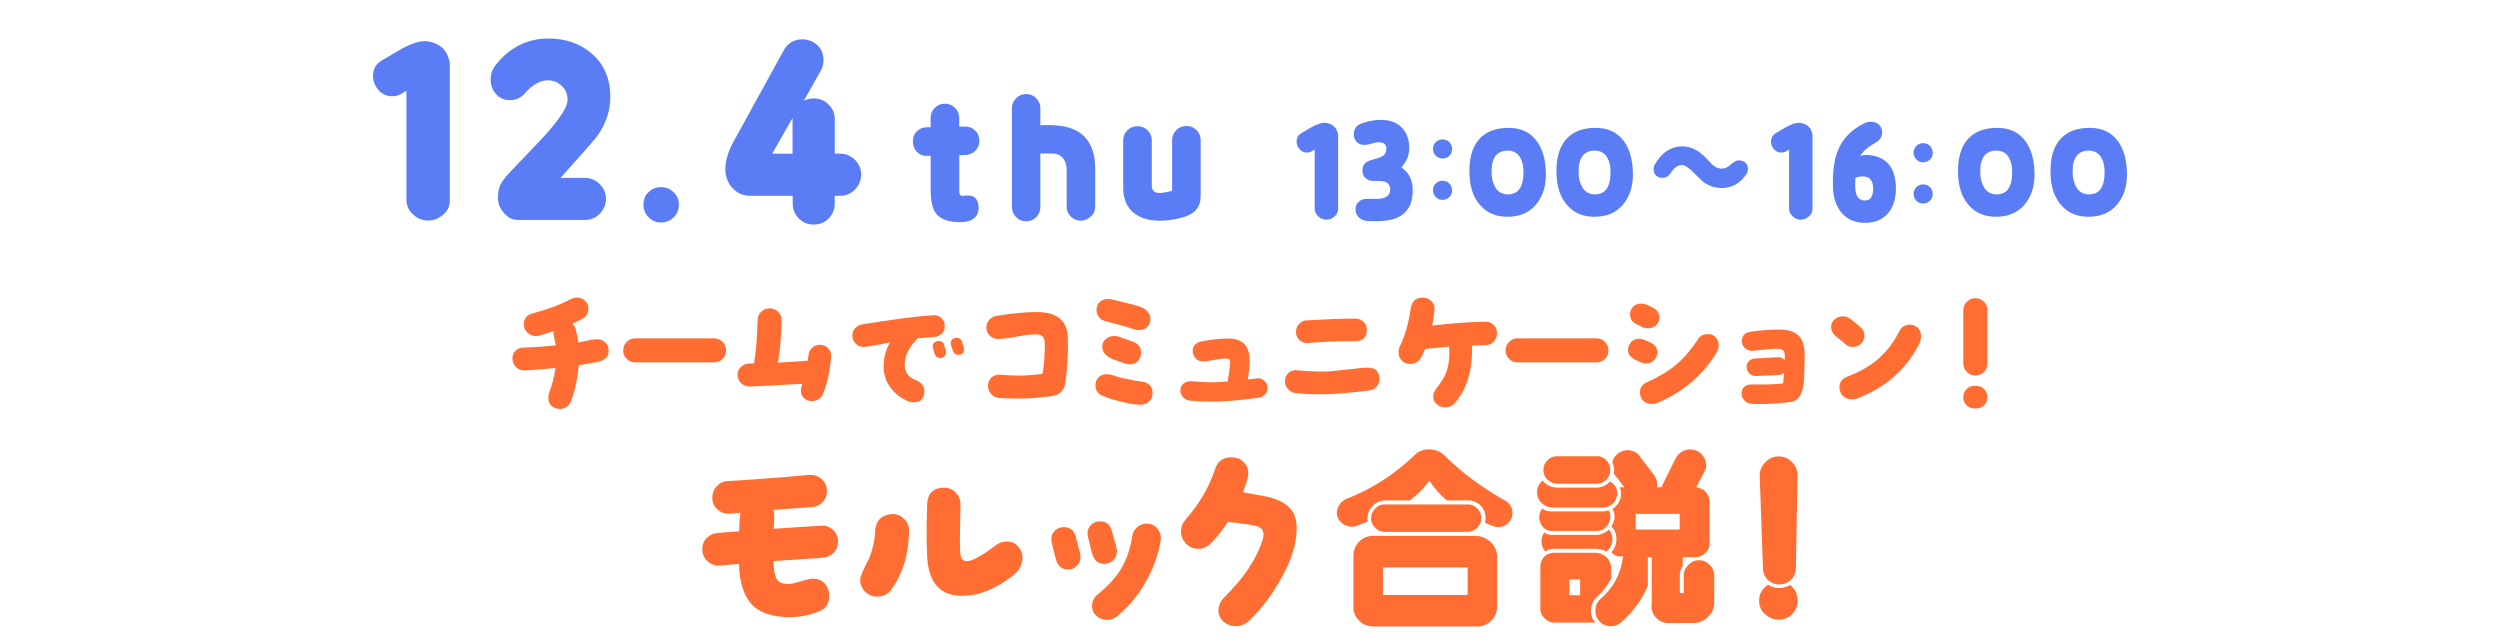 <?xml version="1.0" encoding="UTF-8"?><svg id="_レイヤー_2" xmlns="http://www.w3.org/2000/svg" viewBox="0 0 332 85"><defs><style>.cls-1{fill:none;}.cls-2{fill:#5a7df5;}.cls-3{fill:#ff6d32;}</style></defs><g id="_2025_推しごと相談室"><path class="cls-3" d="M80.49,47.47c-.23.28-.51.45-.87.53-.83.17-1.76.34-2.78.51-.11,1.65-.45,3.25-1.02,4.8-.11.28-.3.53-.59.72-.28.19-.57.28-.89.28-.23,0-.43-.04-.64-.13-.59-.25-.89-.72-.89-1.38,0-.19.04-.42.13-.68.4-1.04.68-2.14.83-3.25-1.34.13-2.72.25-4.08.32-.44.02-.79-.11-1.12-.4-.32-.3-.49-.64-.51-1.06-.04-.44.09-.81.38-1.12.26-.28.62-.45,1.06-.45,1.34-.04,2.78-.13,4.31-.3-.08-.32-.13-.64-.19-.96-.11-.43-.15-.74-.11-.93-.53.17-1.13.38-1.85.59-.15.04-.32.08-.45.08-.45,0-.83-.15-1.15-.45-.34-.3-.49-.66-.49-1.12,0-.76.36-1.23,1.1-1.44,2.04-.53,3.72-1.15,5.01-1.85.32-.17.62-.26.95-.26.42,0,.78.13,1.06.42.3.26.45.6.45,1.02,0,.6-.25,1.04-.72,1.32-.21.11-.68.36-1.42.72.21.17.36.4.44.68.17.64.28,1.25.36,1.8.21-.04.64-.13,1.29-.26.51-.11.93-.17,1.23-.17.42,0,.78.15,1.08.44.3.28.43.64.43,1.06,0,.36-.09.68-.32.95Z"/><path class="cls-3" d="M95.95,47.66c-.3.32-.68.47-1.13.47h-10.46c-.45,0-.83-.15-1.13-.47-.32-.3-.47-.68-.47-1.13s.15-.81.47-1.13c.3-.32.68-.47,1.13-.47h10.46c.45,0,.83.15,1.13.47.32.32.47.7.47,1.13s-.15.83-.47,1.13Z"/><path class="cls-3" d="M109.29,52.31c-.28.64-.79.96-1.51.96-.21,0-.42-.06-.6-.13-.55-.26-.83-.7-.83-1.32,0-.21.08-.49.19-.85-2.87.17-5.2.28-6.96.36-.43.02-.81-.13-1.13-.42-.32-.28-.47-.66-.49-1.1-.02-.44.13-.79.43-1.08.3-.28.66-.44,1.1-.45l.64-.02c.28-1.57.43-3.52.49-5.8,0-.43.17-.79.49-1.08.3-.28.68-.43,1.13-.43s.81.17,1.12.49c.32.32.45.7.45,1.13-.06,2.02-.21,3.88-.49,5.58,1.17-.06,2.5-.13,3.95-.25.06-.32.09-.62.13-.95.09-.34.25-.6.49-.81.32-.26.7-.38,1.12-.34.44.04.78.21,1.04.51.25.32.36.68.32,1.12-.19,2.02-.55,3.65-1.08,4.88Z"/><path class="cls-3" d="M125.08,44.28c-.26.3-.62.45-1.04.47-.64.04-1.36.11-2.17.19-1.17,1.15-1.74,2.33-1.72,3.54.02.95.47,1.61,1.36,1.95.83.32,1.25.83,1.25,1.51,0,.08-.02.19-.04.36-.11.76-.57,1.13-1.34,1.13-.26,0-.49-.04-.68-.11-.98-.38-1.8-.98-2.42-1.81-.61-.81-.93-1.74-.93-2.8-.02-1.12.26-2.19.83-3.23l-1.78.34c-.85.15-1.44.25-1.74.25-.4,0-.76-.15-1.04-.45-.28-.28-.43-.64-.43-1.04s.11-.7.36-.98c.25-.26.53-.44.89-.51,4.16-.68,7.33-1.1,9.53-1.23.42-.02.76.09,1.04.38.3.26.45.6.45,1,.02.42-.11.78-.38,1.06ZM125.64,46.79c0,.21-.08.38-.23.53-.15.15-.34.23-.55.23-.38,0-.62-.21-.76-.62l-.21-.7c-.02-.09-.04-.17-.04-.25,0-.21.09-.38.25-.51.17-.13.34-.19.55-.19.4,0,.64.19.74.59l.21.7c.02.09.04.17.04.23ZM128.03,46.36c0,.51-.26.76-.78.76-.36,0-.6-.21-.74-.62l-.23-.7c-.02-.08-.04-.15-.04-.25,0-.21.09-.38.25-.49.15-.13.34-.21.55-.21.4,0,.64.21.74.59l.21.72c.02.08.04.15.04.21Z"/><path class="cls-3" d="M141.48,50.84c-.17,1.06-.79,1.64-1.87,1.78-1.66.21-3.16.32-4.46.32-.64,0-1.44-.04-2.44-.09-.43-.02-.79-.21-1.1-.55-.3-.34-.43-.74-.4-1.17.04-.45.21-.81.53-1.06.34-.25.74-.34,1.19-.3.93.08,1.7.11,2.34.11.87,0,1.93-.08,3.16-.23.21-1.04.32-2.33.32-3.82,0-.47-.06-.81-.19-1.02-.15-.25-.45-.4-.91-.4-.6-.02-1.47.08-2.61.28-1.15.23-2,.32-2.57.32-.36,0-.68-.13-.96-.38-.3-.25-.45-.55-.51-.91-.06-.43.04-.81.3-1.15.25-.34.59-.55,1.02-.62,2.21-.36,4.06-.53,5.52-.51,2.61.04,3.93,1.19,3.97,3.48.06,2.08-.06,4.05-.34,5.92Z"/><path class="cls-3" d="M148.91,53.35c-.96-.23-1.8-.49-2.5-.79-.62-.25-.93-.72-.93-1.42,0-.26.04-.49.15-.68.26-.51.74-.77,1.4-.77.25,0,.47.04.66.11.93.34,2.25.64,3.99.89.93.13,1.38.64,1.38,1.53,0,.45-.15.83-.45,1.1-.3.28-.68.43-1.13.43-.66,0-1.51-.13-2.57-.4ZM151.25,43.83c-.26,0-.49-.04-.7-.11-.6-.23-1.87-.59-3.8-1.08-.32-.08-.61-.26-.81-.55-.23-.26-.32-.59-.32-.93,0-.45.15-.81.45-1.08.3-.25.68-.38,1.15-.38.13,0,.26.02.42.06l2.19.53c.93.23,1.57.42,1.91.59.68.36,1.04.85,1.04,1.49,0,.25-.06.47-.17.7-.26.49-.74.76-1.36.76ZM150,48.38c-.19,0-.4-.04-.61-.11-.26-.09-.76-.26-1.46-.51-1.04-.4-1.55-.96-1.55-1.7,0-.42.15-.78.47-1.04.3-.26.68-.4,1.12-.4.17,0,.34.02.49.06.74.23,1.47.49,2.17.78.6.25.91.72.91,1.42,0,.21-.04.43-.15.64-.26.57-.74.87-1.4.87Z"/><path class="cls-3" d="M168.04,52.33c-.23.28-.53.45-.91.49-2.02.28-3.78.45-5.31.49-1.29.04-2.55,0-3.84-.11-.36-.04-.66-.21-.93-.53-.25-.3-.34-.64-.3-.98.08-.4.25-.66.55-.85.3-.17.66-.25,1.04-.21,1.17.11,2.25.15,3.23.13.19,0,.66-.04,1.44-.09.19-.91.3-1.76.36-2.55.02-.34-.17-.51-.59-.51-.36,0-.87.06-1.55.19-.7.13-1.21.19-1.55.19-.32,0-.6-.11-.85-.34-.23-.25-.38-.51-.43-.83-.06-.4.02-.72.23-.98.23-.26.53-.43.93-.51l.53-.09c1.08-.19,2.1-.28,3.06-.28,1.87,0,2.8.98,2.8,2.93,0,.83-.09,1.66-.25,2.5l1.25-.15c.36-.04.66.08.93.3.28.23.42.51.45.85.04.38-.06.7-.28.96Z"/><path class="cls-3" d="M182.86,51.29c-.28.34-.62.53-1.06.57-2.25.28-4.08.43-5.46.49-1.46.04-2.89,0-4.29-.15-.43-.06-.78-.25-1.04-.57-.28-.32-.4-.7-.36-1.13.04-.45.21-.79.53-1.04.32-.25.72-.34,1.17-.28,1.49.15,2.87.19,4.1.15.45-.04,1.36-.13,2.68-.28,1.19-.15,2.06-.23,2.57-.23.89,0,1.4.45,1.49,1.34.06.42-.06.79-.34,1.13ZM179.92,45.32c-1.95-.04-4.01.06-6.2.23-.42.04-.78-.08-1.1-.34-.32-.28-.49-.62-.51-1.04-.02-.44.09-.81.38-1.12.26-.32.62-.49,1.06-.51,2.59-.15,4.73-.23,6.43-.23.45,0,.81.15,1.12.43.28.28.43.64.42,1.1-.02.98-.55,1.47-1.59,1.47Z"/><path class="cls-3" d="M198.35,45.39c-.28.3-.64.45-1.1.45-.49,0-1.1.02-1.76.04.08,3.37-.72,5.92-2.34,7.69-.32.34-.74.53-1.27.53-.42,0-.78-.15-1.08-.42-.32-.26-.47-.6-.47-1.02s.17-.77.49-1.17c.59-.74,1.02-1.44,1.27-2.12.26-.7.38-1.51.38-2.44,0-.25,0-.55-.02-.89-1.4.11-2.46.23-3.18.3-.3.7-.53,1.15-.7,1.36-.32.42-.74.64-1.29.64-.3,0-.57-.08-.79-.21-.51-.3-.76-.76-.76-1.36,0-.3.06-.57.19-.81.68-1.4,1.15-3.06,1.42-4.97.13-1,.7-1.49,1.72-1.46.44.02.79.19,1.08.51.28.32.42.7.36,1.15-.09.79-.19,1.47-.3,2.04,2.53-.3,4.9-.47,7.05-.51.43-.02.81.13,1.12.44.3.3.45.66.43,1.1,0,.44-.15.81-.45,1.12Z"/><path class="cls-3" d="M213.13,47.66c-.3.32-.68.47-1.13.47h-10.46c-.45,0-.83-.15-1.13-.47-.32-.3-.47-.68-.47-1.13s.15-.81.47-1.13c.3-.32.68-.47,1.13-.47h10.46c.45,0,.83.15,1.13.47.32.32.47.7.47,1.13s-.15.83-.47,1.13Z"/><path class="cls-3" d="M218.63,48.27c-.26,0-.53-.06-.81-.17-.15-.08-.42-.23-.81-.42-.55-.28-.81-.7-.81-1.27,0-.21.06-.44.19-.66.28-.51.7-.76,1.29-.76.23,0,.47.06.78.17.08.02.34.15.81.38.55.28.83.7.83,1.3,0,.25-.08.47-.21.7-.3.47-.72.72-1.25.72ZM218.88,43.6c-.25,0-.53-.06-.81-.17-.21-.11-.47-.26-.81-.42-.53-.26-.79-.68-.79-1.27,0-.25.06-.47.17-.68.26-.49.7-.74,1.3-.74.25,0,.51.06.78.15.66.32,1.04.53,1.12.6.34.26.53.64.53,1.1,0,.26-.08.49-.19.7-.3.47-.72.72-1.29.72ZM220.14,53.5c-.23.09-.45.15-.7.15-.76,0-1.27-.28-1.51-.87-.11-.23-.15-.45-.15-.68,0-.62.32-1.08.98-1.36,1.55-.7,2.84-1.47,3.86-2.33,1.06-.91,2.02-2.04,2.91-3.42.26-.42.7-.62,1.29-.62.36,0,.64.09.87.28.38.32.55.72.55,1.17,0,.38-.11.76-.36,1.15-1.81,2.91-4.4,5.09-7.73,6.52Z"/><path class="cls-3" d="M239.61,49.78c-.04.98-.13,1.74-.34,2.27-.28.83-.83,1.29-1.61,1.36-1.99.23-3.69.3-5.07.21-.38-.02-.7-.19-.96-.47-.26-.3-.38-.64-.34-1.02.08-.72.55-1.08,1.4-1.08,1.68.04,3.04,0,4.1-.13.06-.44.09-.91.13-1.44-.19.19-.42.3-.68.32s-1.3.08-3.08.13c-.32,0-.6-.09-.83-.32-.25-.23-.38-.51-.38-.83-.02-.32.08-.6.3-.81.21-.23.49-.34.83-.36l3.01-.17c.36-.02.66.09.93.36v-.59c0-.59-.3-.89-.91-.89-.68,0-1.78.09-3.35.26-.34.04-.64-.06-.93-.26-.28-.23-.45-.49-.49-.85-.09-.81.3-1.29,1.17-1.42,1.34-.21,2.65-.3,3.88-.28,1.23,0,2.1.34,2.63.98.47.6.68,1.53.64,2.8-.02.42-.04,1.15-.06,2.23Z"/><path class="cls-3" d="M246.06,46.08c-.38,0-.72-.13-1-.4-.42-.34-.85-.7-1.32-1.08-.38-.32-.57-.72-.57-1.19,0-.34.11-.62.34-.87.32-.36.72-.53,1.23-.53.38,0,.72.11,1,.34.53.42.96.78,1.32,1.08s.53.68.53,1.13c0,.38-.11.7-.36.98-.3.36-.7.53-1.17.53ZM246.66,52.92c-.21.08-.42.11-.68.11-.78,0-1.29-.32-1.57-.96-.09-.23-.13-.43-.13-.64,0-.68.34-1.15,1.04-1.42,1.66-.62,3.01-1.4,4.06-2.31,1.13-.96,2.1-2.23,2.91-3.82.26-.49.72-.76,1.36-.76.28,0,.53.08.78.21.45.3.68.76.68,1.36,0,.34-.08.66-.23.96-1.7,3.38-4.44,5.8-8.22,7.26Z"/><path class="cls-3" d="M263.46,49.4c-.32.32-.7.47-1.13.47s-.81-.15-1.13-.47-.47-.7-.47-1.13v-7.07c0-.45.15-.83.47-1.13.32-.32.7-.47,1.13-.47s.81.15,1.13.47c.32.3.47.68.47,1.13v7.07c0,.44-.15.81-.47,1.13ZM263.5,53.81c-.3.3-.66.43-1.06.43h-.23c-.42,0-.78-.13-1.06-.43-.28-.28-.43-.64-.43-1.06s.15-.77.43-1.06c.28-.3.64-.45,1.06-.45h.23c.42,0,.78.15,1.06.45.28.28.43.64.43,1.06s-.15.76-.43,1.06Z"/><path class="cls-3" d="M110.75,73.36c-.41.44-.9.65-1.49.71-1.36.08-3.53.24-6.55.44.03.71.08,1.2.14,1.49.11.6.3,1.01.57,1.22.27.22.71.33,1.33.33.38,0,.9-.14,1.6-.35.71-.22,1.22-.35,1.6-.35.98,0,1.63.44,1.98,1.3.14.3.19.62.19.98,0,.98-.41,1.66-1.25,2.01-1.22.52-2.5.79-3.78.82-2.42.03-4.18-.54-5.3-1.74-1.01-1.11-1.58-2.88-1.66-5.33l-2.55.22c-.6.05-1.11-.14-1.58-.54s-.71-.92-.73-1.52c-.03-.6.14-1.11.54-1.55.41-.44.9-.68,1.52-.73l2.83-.22c0-.57.05-1.39.16-2.45l-1.39.11c-.6.05-1.14-.11-1.6-.52-.46-.38-.71-.87-.73-1.47-.03-.62.14-1.17.54-1.6.41-.46.9-.71,1.52-.73,3.23-.19,6.82-.46,10.79-.82.6-.05,1.11.11,1.6.49.46.38.71.87.76,1.47.05.6-.11,1.11-.49,1.58-.38.43-.87.68-1.47.73-.14,0-1.88.14-5.16.38.11.3.14.62.14.98l-.08,1.52,6.25-.41c.62-.05,1.14.14,1.58.52.44.38.68.87.71,1.49.03.6-.14,1.11-.54,1.55Z"/><path class="cls-3" d="M118.39,78.28c-.46.65-1.11.95-1.93.95-.52,0-.95-.16-1.36-.46-.57-.46-.87-1.06-.87-1.77,0-.41.41-1.36,1.17-2.8.49-1.22.79-2.5.84-3.89.05-.6.27-1.09.68-1.47.43-.35.95-.54,1.55-.57.62-.03,1.14.19,1.6.65.46.44.68.98.65,1.58-.03,3.07-.82,5.68-2.34,7.77ZM135.78,74.04c0,.95-.43,1.77-1.33,2.45-2.12,1.63-4.16,2.5-6.11,2.61-3.04.22-4.73-1.22-5.14-4.35-.16-1.36-.19-3.94-.08-7.72.05-1.52.82-2.28,2.28-2.26.62,0,1.14.22,1.55.68.43.46.62,1.01.6,1.63-.08,3.48-.11,5.6-.03,6.33.05.76.35,1.11.9,1.11.68,0,1.98-.71,3.91-2.17.41-.3.87-.44,1.36-.44.79,0,1.39.33,1.77,1.01.22.35.33.73.33,1.11Z"/><path class="cls-3" d="M143.01,75.12c-.3.35-.71.52-1.14.52-.81,0-1.36-.43-1.63-1.3-.05-.16-.25-.95-.57-2.31-.03-.16-.05-.3-.05-.43,0-.44.16-.82.49-1.14.33-.3.71-.46,1.14-.46.84,0,1.36.41,1.6,1.22.43,1.58.65,2.47.65,2.72,0,.46-.16.87-.49,1.2ZM147.87,74.36c-.33.35-.71.52-1.2.52-.82,0-1.36-.44-1.63-1.33-.05-.16-.24-.92-.57-2.31-.03-.16-.05-.3-.05-.41,0-.46.16-.82.49-1.14.33-.3.71-.46,1.14-.46.82,0,1.36.41,1.58,1.2.46,1.6.71,2.5.71,2.72,0,.46-.16.87-.46,1.22ZM152.14,77.3c-1,1.79-2.31,3.32-3.83,4.57-.38.3-.79.46-1.28.46-.54,0-1.01-.19-1.41-.54-.41-.35-.6-.79-.6-1.33,0-.62.27-1.14.82-1.58,1.36-1.11,2.39-2.23,3.07-3.4.71-1.17,1.2-2.61,1.47-4.35.08-.52.35-.92.76-1.22.43-.3.9-.44,1.41-.35.52.05.92.3,1.22.73.33.44.43.9.38,1.41-.3,1.93-.98,3.8-2.01,5.6Z"/><path class="cls-3" d="M164.01,83.14c-.6,0-1.11-.22-1.55-.6-.44-.41-.65-.9-.65-1.49,0-.65.27-1.22.81-1.77,2.55-2.5,4.24-5.03,5.06-7.58.08-.3.11-.54.11-.73,0-.57-.3-.95-.95-1.11-.43-.14-1.71-.33-3.78-.54-.65,1.01-1.41,1.96-2.28,2.85-.46.46-1,.71-1.66.71s-1.17-.22-1.6-.68c-.46-.46-.68-1.01-.68-1.63s.22-1.14.65-1.63c1.79-2.04,3.1-4.27,3.89-6.69.33-1.03,1.06-1.52,2.17-1.52.62,0,1.14.19,1.58.6.43.41.65.92.65,1.55,0,.41-.25,1.25-.71,2.5,2.01.35,3.23.57,3.7.71,1.17.35,2.01.82,2.53,1.39.6.62.9,1.52.9,2.69,0,2.01-.68,4.21-2.04,6.6-1.17,2.12-2.55,4-4.21,5.6-.52.52-1.17.79-1.93.79Z"/><path class="cls-3" d="M187.84,60.44c.54-.52,1.19-.77,1.95-.77s1.43.25,1.98.77c2.4,2.37,5.11,4.37,8.1,6.03.42.22.72.57.89,1.04.15.47.12.94-.05,1.38-.2.42-.52.74-.96.96-.47.2-.91.2-1.38.05l-1.16-.49c.17-.74.05-1.46-.39-2.05-.47-.59-1.09-.91-1.9-.91h-2.79c-.94-.79-1.68-1.65-2.3-2.62-.72.99-1.58,1.85-2.59,2.62h-3.29c-.74.02-1.36.35-1.8.89-.47.57-.62,1.19-.52,1.93l-1.36.52c-.47.22-.96.22-1.48.02s-.89-.54-1.11-1.01c-.22-.49-.2-.99.05-1.51.22-.49.59-.86,1.09-1.04,3.41-1.33,6.42-3.29,9.04-5.81ZM179.73,73.78c0-.72.27-1.36.77-1.85.52-.52,1.11-.77,1.85-.77h13.61c.74.02,1.38.27,1.95.79.54.49.84,1.11.91,1.83v6.79c-.02.79-.32,1.43-.86,1.93-.57.52-1.21.74-2,.69h-13.61c-.74,0-1.33-.25-1.85-.77s-.77-1.11-.77-1.85v-6.79ZM194.9,66.98c.49,0,.94.17,1.28.54.37.37.54.79.54,1.28s-.17.91-.54,1.26c-.35.37-.79.57-1.28.57h-10.97c-.49.02-.94-.17-1.31-.54-.35-.35-.54-.79-.54-1.28s.2-.91.54-1.28c.37-.37.82-.57,1.31-.54h10.97ZM183.66,79.01h11.24v-3.66h-11.24v3.66Z"/><path class="cls-3" d="M212,64.76c.74-.02,1.33-.3,1.8-.82.4.2.64.49.82.86s.2.79.07,1.19c-.1.42-.32.74-.62.99-.35.27-.74.42-1.14.42h-6.74c-.42,0-.82-.12-1.16-.37-.37-.22-.62-.54-.77-.94-.17-.4-.2-.84-.07-1.24.12-.42.35-.77.67-1.04.49.62,1.14.94,1.93.94h5.21ZM212.94,67.92c.27-.07.49-.1.72-.12.3.57.27,1.16-.05,1.75s-.82.91-1.46.96h-6.3c-.67-.15-1.11-.52-1.33-1.19-.22-.64-.12-1.26.3-1.78.4.32.87.42,1.38.37h6.74ZM206.39,82.69c-.54-.02-1.01-.27-1.36-.67-.37-.4-.52-.86-.47-1.43v-5.36c0-.49.17-.94.52-1.31.35-.35.82-.52,1.31-.52h5.43c.52,0,1.01.17,1.43.52.39.35.64.79.72,1.31v1.58c-.47.89-1.01,1.63-1.68,2.27-.57.42-.91,1.01-.99,1.7-.1.69.07,1.36.57,1.9h-5.48ZM205.08,70.71c.3.27.69.35,1.11.32h5.95c.59-.07,1.11-.32,1.53-.69.37.44.52.94.44,1.53-.05.54-.32,1.01-.79,1.38-.45-.25-.94-.37-1.46-.37h-5.56c-.39,0-.77.12-1.09.37-.62-.84-.67-1.68-.15-2.54ZM212,60.58c.49-.02.94.15,1.31.52.35.37.54.79.54,1.31s-.2.94-.54,1.31c-.37.35-.82.54-1.31.52h-5.21c-.52,0-.91-.2-1.29-.54-.37-.37-.54-.79-.54-1.28,0-.52.17-.94.54-1.31.37-.37.77-.52,1.29-.52h5.21ZM208.41,79.04h1.43v-2.1h-1.43v2.1ZM218.81,77.85c-.79,1.83-1.95,3.41-3.43,4.72-.42.4-.91.59-1.51.59-.59-.02-1.09-.22-1.46-.64-.4-.42-.57-.94-.54-1.51.02-.62.25-1.09.67-1.46,1.73-1.48,2.72-3.38,3.01-5.68-.62.1-1.16-.07-1.56-.54.44-.47.67-1.06.67-1.73s-.22-1.24-.67-1.7c.52-.77.57-1.53.15-2.32.47-.3.82-.69,1.01-1.26.2-.54.17-1.09-.05-1.61h.62l-1.41-1.83c.1-.49.05-1.01-.2-1.51.1-.42.3-.74.62-1.04.32-.27.67-.44,1.09-.52.42-.07.81,0,1.21.17.4.17.67.47.89.82l1.8,2.37c.32.49.42.99.32,1.53h.59l1.9-3.85c.25-.44.62-.79,1.09-1.01.49-.2,1.01-.2,1.51-.05.52.17.89.49,1.16.94.27.47.35.99.25,1.51l-1.28,2.47c.49.05.94.25,1.31.67.32.42.49.84.47,1.36v5.29c.03.49-.15.96-.49,1.33-.37.4-.84.62-1.33.64h-1.75v1.16c-.22.27-.35.62-.39.99v2.62h.52v-2.35c0-.54.2-1.01.62-1.41.42-.42.87-.62,1.43-.62.52,0,.99.2,1.38.62.42.4.62.86.62,1.41v3.46c.03.74-.22,1.41-.74,1.95-.49.54-1.14.86-1.88.91h-3.58c-.69-.05-1.21-.32-1.61-.81-.42-.52-.59-1.09-.49-1.73v-6.2h-.52v3.85ZM217.23,70.32h5.83v-2.08h-5.83v2.08Z"/><path class="cls-3" d="M238.73,79.73c0,.81-.32,1.51-.99,2.05-.44.35-.96.52-1.51.52s-1.09-.17-1.56-.52c-.74-.49-1.09-1.21-1.06-2.1.02-.86.44-1.53,1.19-2.03.47.3.94.44,1.48.44s1.01-.15,1.43-.42c.67.52,1.01,1.21,1.01,2.05ZM238.48,75.73c-.07.54-.32.99-.74,1.36-.39.35-.89.52-1.43.52s-1.04-.17-1.46-.52c-.4-.37-.64-.81-.72-1.36l-.44-12.5c-.03-.69.22-1.31.74-1.83.49-.54,1.09-.79,1.78-.79s1.28.25,1.78.77c.52.52.74,1.14.72,1.83l-.22,12.52Z"/><path class="cls-2" d="M58.84,28.5c-.56.53-1.25.79-2.01.79s-1.45-.3-2.01-.85c-.59-.53-.85-1.22-.85-1.97v-14.44l-.39.26c-.46.33-.95.49-1.48.49-.89,0-1.58-.39-2.07-1.12-.33-.49-.49-.99-.49-1.51,0-.95.36-1.64,1.12-2.1l2.4-1.41c1.55-.89,2.79-1.28,3.72-1.15,1.71.26,2.7,1.25,2.96,2.93v18.22c0,.76-.3,1.38-.89,1.87Z"/><path class="cls-2" d="M79.13,18.3c-.36.46-1.91,2.24-4.7,5.33h3.25c.76,0,1.41.26,1.97.82.53.53.82,1.18.82,1.97s-.3,1.41-.82,1.97c-.56.56-1.22.82-1.97.82h-8.91c-.69,0-1.28-.3-1.78-.85-.53-.56-.82-1.22-.86-1.91-.03-.82.1-1.55.46-2.17.23-.39.69-.95,1.41-1.71l3.29-3.45c2.73-2.83,4.08-4.77,4.08-5.85,0-.72-.23-1.32-.69-1.78-.46-.49-1.02-.76-1.74-.82-1.08-.07-2.17.49-3.25,1.74-.53.59-1.18.89-1.94.89s-1.38-.26-1.87-.79c-.49-.53-.72-1.18-.72-1.94s.23-1.38.69-1.97c1.81-2.27,4.08-3.42,6.81-3.49,2.4-.03,4.41.66,5.99,2.07,1.61,1.41,2.4,3.32,2.4,5.69,0,1.91-.62,3.72-1.91,5.43Z"/><path class="cls-2" d="M89.46,28.86c-.46.46-1.02.69-1.68.69s-1.18-.23-1.64-.69-.69-1.02-.69-1.68.2-1.22.66-1.64c.46-.46,1.02-.69,1.68-.69s1.22.23,1.68.69c.46.43.69.99.69,1.64,0,.69-.23,1.22-.69,1.68Z"/><path class="cls-2" d="M113.54,25.18c-.56.56-1.22.82-1.97.82h-.72v1.02c0,.79-.26,1.45-.82,2.01-.53.53-1.18.79-1.97.79s-1.41-.26-1.97-.79c-.53-.56-.82-1.22-.82-2.01v-1.02h-5.69c-.92,0-1.71-.36-2.33-1.05-.62-.69-.92-1.55-.92-2.5,0-1.08.36-2.3,1.05-3.58l6.71-12.2c.53-.95,1.38-1.45,2.47-1.45.49,0,.95.13,1.35.33.99.53,1.45,1.35,1.45,2.43,0,.49-.1.92-.33,1.35l-2.27,4.04c.43-.2.85-.3,1.31-.3.79,0,1.45.26,1.97.82.56.53.82,1.18.82,1.97v4.54h.72c.76,0,1.41.3,1.97.82.53.56.82,1.22.82,1.97s-.3,1.45-.82,1.97ZM105.25,15.67l-2.7,4.74h2.7v-4.74Z"/><path class="cls-2" d="M129.54,20.01c-.37.37-.81.55-1.34.58l-.81.02v4.24c0,.48,0,.74.02.81.07.23.21.37.46.37.09-.05.32-.07.69-.07.48,0,.83.14,1.08.48.23.32.35.74.32,1.22-.05,1.24-.92,1.87-2.62,1.84-1.45-.02-2.46-.41-3.04-1.15-.48-.64-.71-1.73-.71-3.25v-4.42l-.44.02c-.55.02-.99-.14-1.36-.51-.37-.37-.55-.83-.55-1.36-.02-.55.14-1.01.51-1.38.37-.37.81-.55,1.36-.55h.48v-1.24c0-.53.18-.97.55-1.34.37-.37.81-.55,1.33-.55s.97.18,1.36.55c.37.37.55.81.55,1.34v1.15h.76c.55,0,.99.16,1.36.53.37.35.55.78.55,1.34.02.53-.16.97-.53,1.34Z"/><path class="cls-2" d="M144.87,28.73c-.37.39-.83.58-1.33.58s-.97-.18-1.34-.55c-.37-.35-.55-.81-.55-1.31v-4.97c0-.6-.16-1.08-.48-1.47-.32-.39-.78-.6-1.33-.62-.6-.02-1.17-.02-1.68,0v7.11c0,.51-.18.97-.55,1.34-.37.37-.81.55-1.34.55s-.97-.18-1.33-.55c-.37-.37-.55-.83-.55-1.34v-13.12c0-.51.18-.97.55-1.34.37-.37.81-.55,1.33-.55s.97.18,1.34.55c.37.37.55.83.55,1.34v2.26c.99-.05,1.8-.02,2.49.05,3.18.37,4.79,2.26,4.79,5.71v5.02c0,.53-.18.97-.55,1.34Z"/><path class="cls-2" d="M157.42,28.76c-1.13.37-2.26.55-3.36.55-1.52,0-2.69-.37-3.52-1.06-.92-.76-1.38-1.87-1.38-3.36v-6.24c0-.53.18-.97.55-1.34.37-.37.83-.55,1.34-.55s.99.18,1.36.55c.37.37.55.81.55,1.34v6.03c0,.69.44,1.01,1.27.94.48-.05.97-.14,1.43-.28v-6.72c0-.53.18-.97.55-1.34.37-.37.83-.55,1.36-.55s.97.18,1.33.55c.37.37.55.81.55,1.34v7.44c0,1.36-.69,2.26-2.03,2.69Z"/><path class="cls-2" d="M177.21,28.75c-.3.28-.67.43-1.08.43s-.78-.16-1.08-.46c-.32-.28-.46-.66-.46-1.07v-7.8l-.21.14c-.25.18-.51.27-.8.27-.48,0-.85-.21-1.12-.6-.18-.27-.27-.53-.27-.82,0-.52.2-.89.6-1.14l1.3-.76c.83-.48,1.51-.69,2.01-.62.92.14,1.46.67,1.6,1.58v9.84c0,.41-.16.75-.48,1.01Z"/><path class="cls-2" d="M183.46,29.36c-.53.02-1.17.02-1.94-.02-.43-.04-.78-.18-1.07-.48-.3-.28-.44-.64-.44-1.05s.14-.76.43-1.01c.28-.27.64-.39,1.07-.39h1.33c1.19,0,1.78-.43,1.78-1.26-.02-.62-.34-.98-.98-1.08-.2-.04-.62-.05-1.31-.04-.37,0-.67-.12-.96-.36-.27-.23-.41-.52-.44-.89-.02-.53.12-.94.46-1.19.21-.16.59-.32,1.08-.44.57-.16.94-.3,1.14-.43.34-.21.5-.53.5-.96,0-.59-.35-.87-1.01-.87-.23,0-.55.05-.96.18-.41.12-.73.18-.94.18-.41,0-.75-.12-1.01-.39-.27-.25-.41-.59-.41-.99,0-.76.37-1.26,1.1-1.51,1.01-.34,1.95-.48,2.81-.43,1.07.05,1.92.41,2.52,1.08.62.66.92,1.53.94,2.61.02.94-.34,1.81-1.05,2.61,1,.69,1.49,1.65,1.51,2.91.04,2.66-1.33,4.07-4.14,4.21Z"/><path class="cls-2" d="M192.47,20.7c-.25.23-.55.35-.91.35s-.64-.12-.89-.37c-.25-.25-.37-.55-.37-.89,0-.35.11-.66.36-.91.25-.25.55-.37.91-.37s.66.12.91.37c.23.25.36.55.36.91s-.12.66-.36.91ZM192.47,26.17c-.25.25-.55.37-.91.37s-.64-.12-.89-.37c-.25-.25-.37-.55-.37-.91s.12-.64.37-.89c.25-.25.53-.37.89-.37s.66.12.91.37c.23.23.36.53.36.89,0,.37-.12.67-.36.91Z"/><path class="cls-2" d="M204.21,26.87c-.85,1.17-2.04,1.81-3.59,1.9-1.76.11-3.11-.41-4.08-1.55-.89-1.01-1.37-2.43-1.4-4.24-.05-1.87.34-3.32,1.17-4.35.91-1.12,2.27-1.67,4.12-1.65,1.62.02,2.84.62,3.69,1.81.73,1.01,1.12,2.38,1.17,4.08.05,1.6-.3,2.91-1.08,4ZM201.88,20.92c-.37-.62-.92-.92-1.67-.92-1.46.02-2.17.98-2.13,2.9,0,.83.2,1.51.53,2.04.41.62.99.92,1.79.87,1.28-.07,1.92-1.05,1.92-2.95,0-.8-.14-1.44-.44-1.94Z"/><path class="cls-2" d="M215.77,26.87c-.85,1.17-2.04,1.81-3.59,1.9-1.76.11-3.11-.41-4.08-1.55-.89-1.01-1.37-2.43-1.4-4.24-.05-1.87.34-3.32,1.17-4.35.91-1.12,2.27-1.67,4.12-1.65,1.62.02,2.84.62,3.69,1.81.73,1.01,1.12,2.38,1.17,4.08.05,1.6-.3,2.91-1.08,4ZM213.44,20.92c-.37-.62-.92-.92-1.67-.92-1.46.02-2.17.98-2.13,2.9,0,.83.2,1.51.53,2.04.41.62.99.92,1.79.87,1.28-.07,1.92-1.05,1.92-2.95,0-.8-.14-1.44-.44-1.94Z"/><path class="cls-2" d="M228.47,24.97c-.8-.04-1.55-.3-2.22-.76-.14-.11-.6-.55-1.4-1.35-.6-.6-1.08-.92-1.42-.94-.55-.04-1.05.3-1.51.99-.3.48-.69.71-1.21.71-.14,0-.3-.02-.43-.09-.46-.2-.67-.55-.67-1.1,0-.2.04-.39.14-.57.99-1.71,2.29-2.5,3.89-2.42,1.1.07,2.15.66,3.13,1.76.41.44.69.73.87.85.27.21.59.32.94.34.41.02.8-.12,1.15-.44.48-.43.87-.66,1.17-.66.16,0,.34.04.55.11.44.16.67.52.67,1.08,0,.25-.07.44-.18.62-.87,1.3-2.02,1.92-3.48,1.87Z"/><path class="cls-2" d="M240.21,28.75c-.3.28-.67.43-1.08.43s-.78-.16-1.08-.46c-.32-.28-.46-.66-.46-1.07v-7.8l-.21.14c-.25.18-.51.27-.8.27-.48,0-.85-.21-1.12-.6-.18-.27-.27-.53-.27-.82,0-.52.2-.89.6-1.14l1.3-.76c.83-.48,1.51-.69,2.01-.62.92.14,1.46.67,1.6,1.58v9.84c0,.41-.16.75-.48,1.01Z"/><path class="cls-2" d="M250.79,28.24c-.76.94-1.85,1.4-3.27,1.35-1.33-.04-2.34-.53-3.07-1.47-.64-.83-1-1.94-1.03-3.3-.07-2.04.16-3.71.71-4.99.66-1.51,1.83-2.68,3.5-3.48.25-.11.5-.18.76-.18.71,0,1.19.28,1.44.82.09.2.12.37.12.59,0,.59-.3,1.05-.91,1.39-.96.53-1.62,1.1-1.99,1.74.32-.12.71-.16,1.15-.12,2.31.23,3.5,1.63,3.57,4.23.05,1.42-.28,2.58-1,3.45ZM247.47,23.43c-.35-.02-.71.05-1.07.18-.04.55-.05,1.01-.02,1.39.07,1.07.48,1.62,1.24,1.63.43.02.75-.16.94-.55.14-.28.21-.66.2-1.12-.04-.99-.46-1.49-1.3-1.53Z"/><path class="cls-2" d="M256.3,21.19c-.25.23-.55.36-.91.36s-.64-.12-.89-.37c-.25-.25-.37-.55-.37-.89,0-.35.11-.66.36-.91.25-.25.55-.37.91-.37s.66.12.91.37c.23.25.36.55.36.91s-.12.66-.36.91ZM256.3,26.66c-.25.25-.55.37-.91.37s-.64-.12-.89-.37c-.25-.25-.37-.55-.37-.91s.12-.64.37-.89c.25-.25.53-.37.89-.37s.66.12.91.37c.23.23.36.53.36.89,0,.37-.12.67-.36.91Z"/><path class="cls-2" d="M269.1,26.87c-.85,1.17-2.04,1.81-3.59,1.9-1.76.11-3.11-.41-4.08-1.55-.89-1.01-1.37-2.43-1.4-4.24-.05-1.87.34-3.32,1.17-4.35.91-1.12,2.27-1.67,4.12-1.65,1.62.02,2.84.62,3.69,1.81.73,1.01,1.12,2.38,1.17,4.08.05,1.6-.3,2.91-1.08,4ZM266.78,20.92c-.37-.62-.92-.92-1.67-.92-1.46.02-2.17.98-2.13,2.9,0,.83.2,1.51.53,2.04.41.62.99.92,1.79.87,1.28-.07,1.92-1.05,1.92-2.95,0-.8-.14-1.44-.44-1.94Z"/><path class="cls-2" d="M281.38,26.87c-.85,1.17-2.04,1.81-3.59,1.9-1.76.11-3.11-.41-4.08-1.55-.89-1.01-1.37-2.43-1.4-4.24-.05-1.87.34-3.32,1.17-4.35.91-1.12,2.27-1.67,4.12-1.65,1.62.02,2.84.62,3.69,1.81.73,1.01,1.12,2.38,1.17,4.08.05,1.6-.3,2.91-1.08,4ZM279.05,20.92c-.37-.62-.92-.92-1.67-.92-1.46.02-2.17.98-2.13,2.9,0,.83.2,1.51.53,2.04.41.62.99.92,1.79.87,1.28-.07,1.92-1.05,1.92-2.95,0-.8-.14-1.44-.44-1.94Z"/><rect class="cls-1" width="332" height="85"/></g></svg>